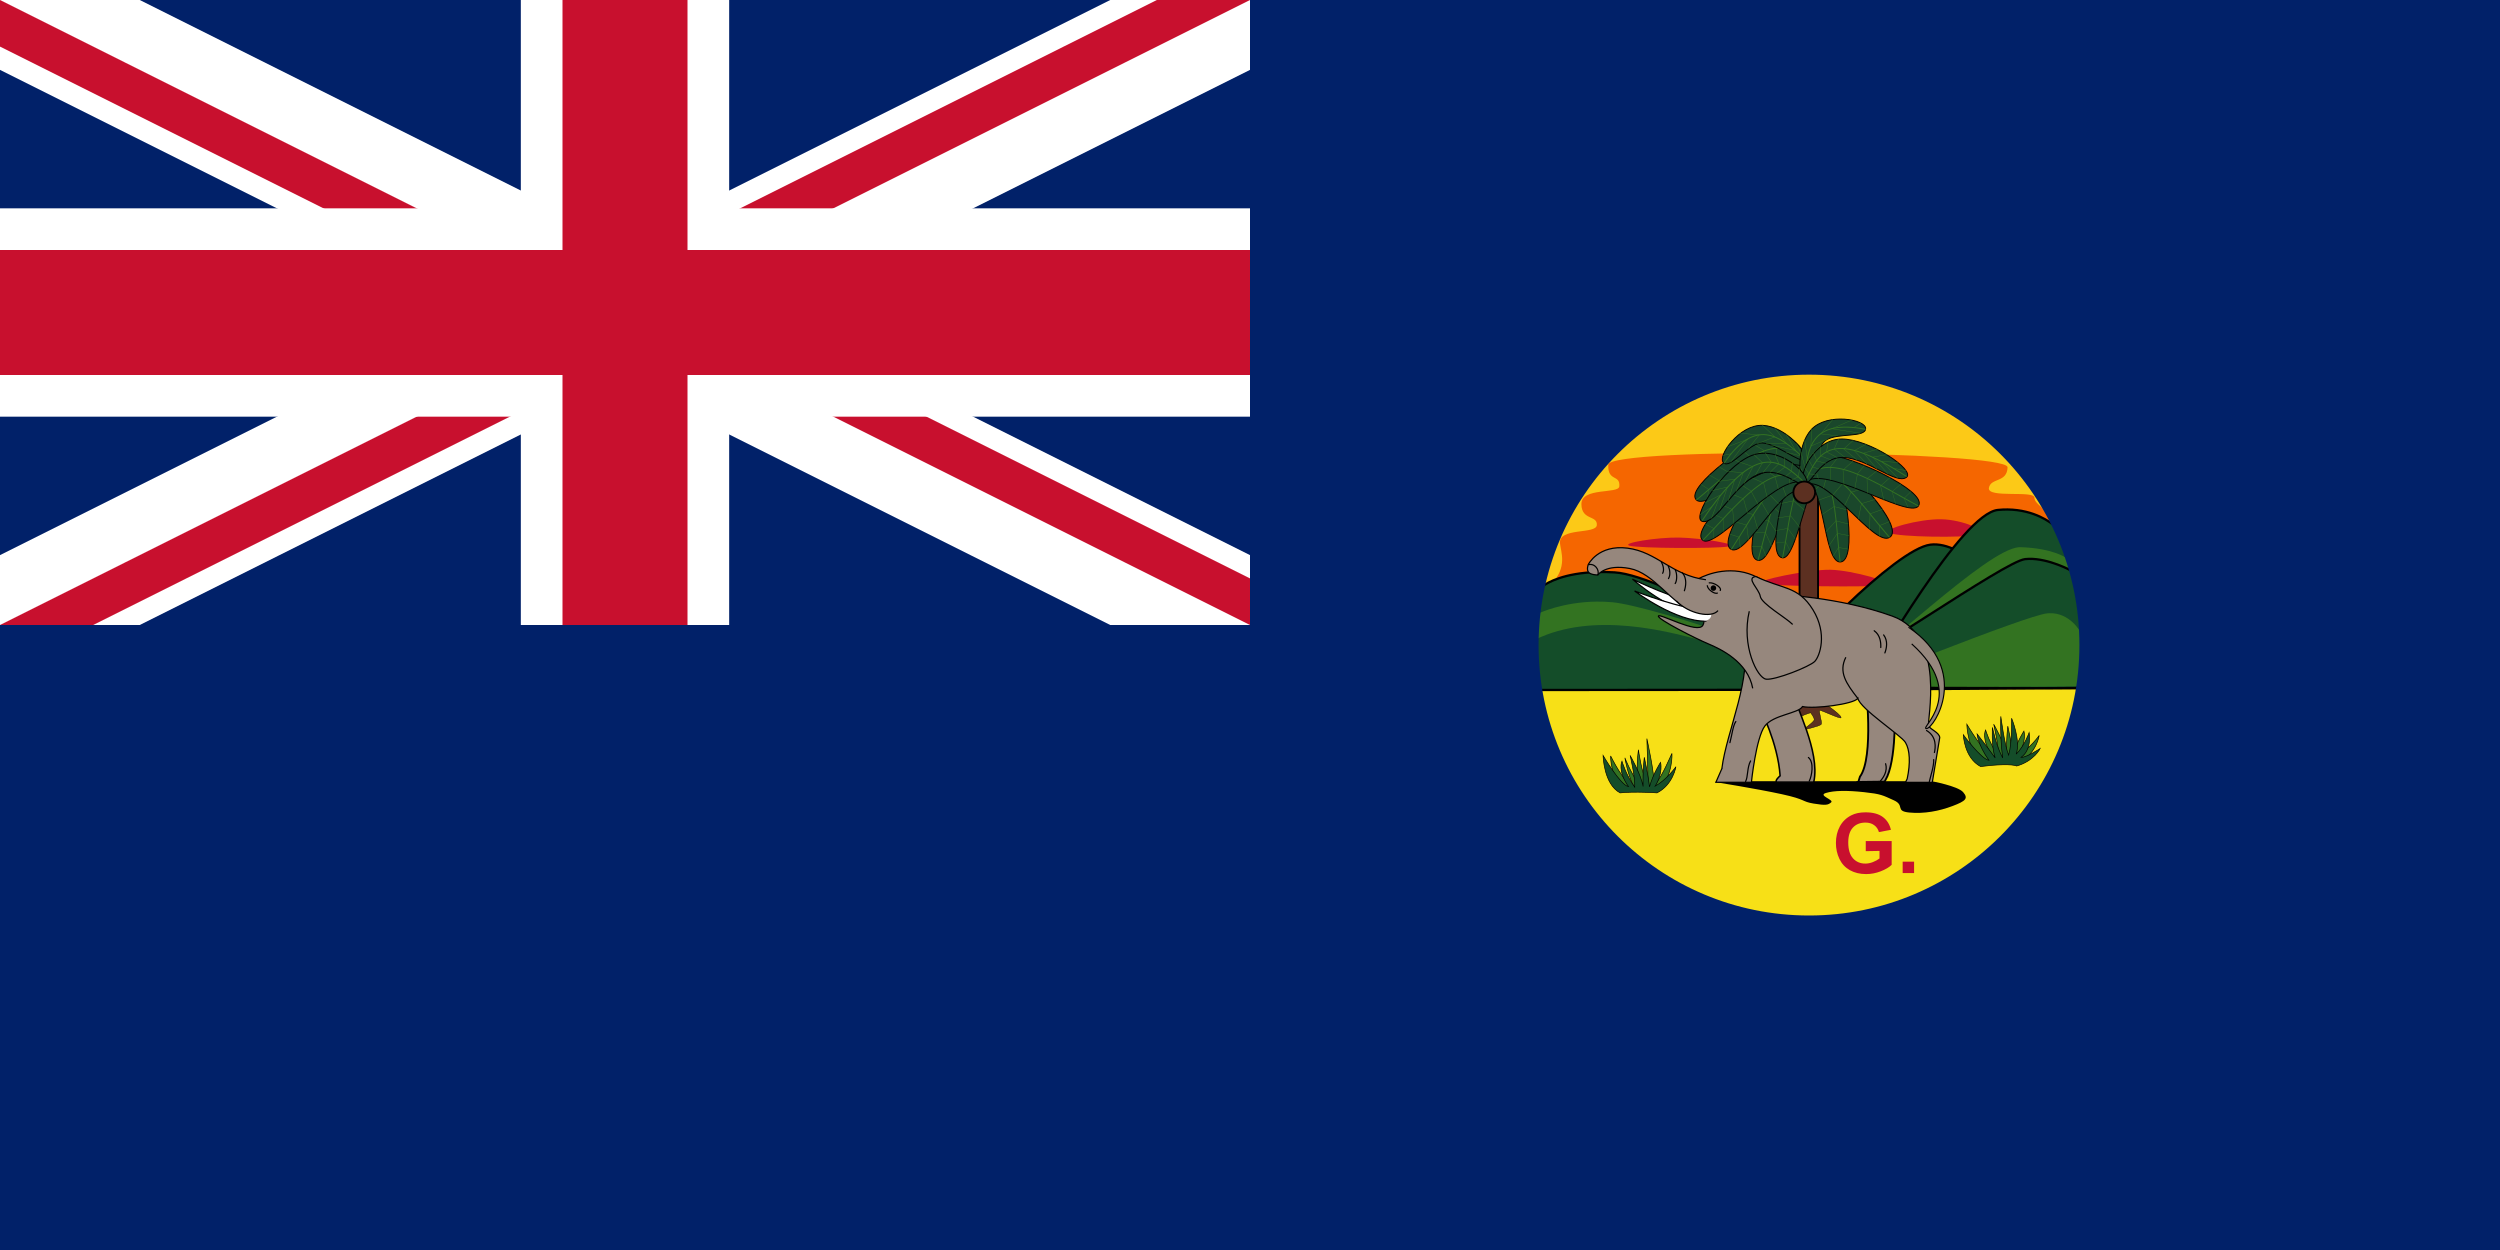 <svg xmlns="http://www.w3.org/2000/svg" height="600" preserveAspectRatio="xMidYMid meet" viewBox="-15 -7.5 30 15" width="1200" zoomAndPan="magnify"><title>Flag of The Gambia (1889–1965)</title><style><![CDATA[.B{stroke:#000}.C{fill:none}.D{fill-rule:evenodd}.E{stroke:#337321}.F{stroke-width:.014}.G{stroke-width:.006}.H{stroke-width:.015}.I{fill:#1a472b}.J{fill:#144d29}.K{fill:#337321}.L{fill:#96877d}.M{fill:#5c3021}.N{stroke-width:2.514}.O{stroke-width:.028}.P{stroke-width:.005}.Q{stroke-linecap:round}]]></style><clipPath id="A"><path d="m-15-7.5h30v15h-30z"/></clipPath><path d="m-15-7.5h30v15h-30z" fill="#012169"/><g clip-path="url(#A)" transform="matrix(.5 0 0 .5 -7.5 -3.75)"><circle fill="#012169" r="20"/><path d="m-20-10 40 20m-40 0 40-20" stroke="#fff" stroke-width="3"/><path d="m-20-10 40 20m-40 0 40-20" stroke="#c8102e" stroke-width="2"/><path d="M0 0l20 10h-3L-3 0m3 0l20-10h3L3 0M0 0l-20 10h-3L-3 0m3 0l-20-10h3L3 0" fill="#fff"/><path d="M-20 0h40M0-10v20" stroke="#fff" stroke-width="5"/><path d="M-20 0h40M0-10v20" stroke="#c8102e" stroke-width="3"/></g><g transform="matrix(.011 0 0 .011 -18.592 7.941)"><path d="M2597.5-700c0 15.898-1.399 32.453-3.8 47.676H2006.3c-2.501-15.524-3.801-31.446-3.801-47.676 0-164.305 133.195-297.5 297.5-297.5s297.5 133.195 297.5 297.5z" fill="#fcc917"/><path d="M2593.699-652.324C2571.281-510.218 2448.407-402.5 2300-402.5c-148.075 0-270.883-108.186-293.699-249.824z" fill="#f7e017"/><g class="D"><path d="M2516.614-893.95c-.503 17.149-18.553 11.151-20.36 22.595s49.818 2.257 49.655 10.549c-.149 7.679 15.988 12.371 16.43 26.494.467 14.974-250.968 154.28-250.968 154.28s-309.757-69.316-292.409-86.758c17.783-17.88 10.349-35.035 9.407-44.023-1.873-17.868 39.309-9.734 40.161-20.02.922-11.132-16.517-4.783-16.821-22.794-.309-18.863 40.681-10.941 41.369-19.498 1.09-13.541-12.734-4.603-12.056-23.593.705-19.79 436.121-15.227 435.592 2.769z" fill="#f56600"/><path d="M2197.078-550.655s46.327 7.443 73.324 13.332 21.22 7.999 34.662 10.221 15.776 1.555 19.108-1.333-14.776-7.443-5.776-10.221 23.219-2.889 41.772-.889 20.108 3.333 32.44 8.888.886 11.776 16.887 13.332 32.44-1.555 47.105-7.11 17.331-8.332 11.554-15.109-34.662-11.998-34.662-11.998H2206.41l-9.332.889z"/><path d="M2247.738-767.072c-9.777-2.889 51.771-15.554 75.546-15.109s73.546 14.443 59.548 16.887-125.317 1.111-135.094-1.778zm140.426-55.104c-9.777-4.222 32.218-15.554 55.993-15.109s53.104 13.109 39.106 16.887-85.322 2.444-95.099-1.777zM2104.201-808.4c-9.777-2.889 30.441-9.332 54.215-8.888s67.325 7.332 53.326 9.777-97.765 2-107.542-.889z" fill="#c8102e"/><g class="J"><path d="M2512.554-758.349s-43.064-55.712-80.104-51.195c-37.634 4.59-149.82 120.759-175.267 158.403l254.769-2.409.6-104.799z" class="B N"/><path d="M2069.485-779.657c-36.823.842-54.889 11.655-59.982 15.288-4.572 20.728-7.024 42.287-7.024 64.389 0 16.687 1.422 33.025 4.063 48.964l371.048-.275c-69.419-20.017-232.011-124.401-289.718-128.021-6.561-.412-12.722-.474-18.387-.344z"/><path d="M2516.63-847.903c-3.373-.041-6.859.128-10.537.482-39.156 3.774-131.012 164.408-150.816 195.923l238.551-1.722c2.406-15.237 3.65-30.846 3.65-46.76 0-46.781-10.786-91.051-30.025-130.432 0-.009-.065.009-.069 0 0 0-18.154-17.101-50.754-17.492z"/></g><g class="K"><path d="M2068.315-747.427c-36.757.412-62.293 12.347-63.839 13.084-1.049 9.129-1.656 18.391-1.859 27.753 120.4-57.511 318.716 66.293 329.936 50.616 10.503-14.676-201.105-86.68-247.297-90.765-5.852-.518-11.524-.749-16.941-.689z"/><path d="M2529.164-806.79c-36.026 2.582-152.038 117.992-208.87 154.328h273.466c2.485-15.476 3.719-31.341 3.719-47.517 0-32.863-5.311-64.514-15.15-94.071-.616-.377-1.228-.742-1.86-1.102 0 0-14.4-10.534-49.652-11.638-.531-.018-1.081-.041-1.653 0z"/></g><path d="M2539.976-794.05l-4.269.275c-22.762 2.6-180.971 115.366-237.587 140.211l295.71.62c2.434-15.323 3.65-31.027 3.65-47.035 0-28.164-3.912-55.44-11.225-81.262-.071-.007-.136.004-.207 0 0 0-24.24-13.295-46.071-12.809z" class="J"/><path d="M2562.151-734.756l-2.204.138c-23.731 2.296-219.544 81.537-219.544 81.537l253.77-1.928c2.223-14.663 3.306-29.686 3.306-44.969 0-4.602-.069-9.222-.276-13.773l-1.033-.344s-11.182-21.459-34.019-20.66z" class="K"/><g class="B"><g stroke-width=".712"><path d="M2490.631-573.041c-17.961-9.569-18.428-40.573-18.428-40.573s18.869 32.329 27.555 33.801c-12.219-17.372-7.126-27.606-7.126-27.606s4.476 15.184 13.898 28.287c.58-10.949-5.026-34.521-5.026-34.521s11.47 19.753 14.103 33.688c-.593-17.873 1.27-31.602 1.27-31.602s4.391 20.09 5.624 31.989c3.975-14.427 11.983-26.597 11.983-26.597s3.079 11.236-5.821 25.835c12.312-6.751 22.461-21.057 22.461-21.057s-3.129 19.652-20.492 28.337c0 0-24.136-1.747-40.002.017z" class="K"/><path d="M2487.164-567.502c-17.961-9.569-18.844-34.744-18.844-34.744s19.286 26.499 27.972 27.972c-12.219-17.372-12.955-28.855-12.955-28.855s10.305 13.102 19.727 26.205c-4.417-14.28-2.944-33.271-2.944-33.271s3.975 20.169 11.189 33.271c-3.092-23.702-2.061-45.343-2.061-45.343s3.975 30.916 8.539 42.399c3.975-14.427 3.239-40.338 3.239-40.338s10.158 24.144 5.005 39.16c8.98-8.833 14.133-23.555 14.133-23.555s3.533 18.402-8.833 27.088c5.005.736 20.905-9.716 20.905-9.716s-6.625 13.691-25.616 19.138c-4.858-2.208-22.672-1.619-39.455.589z" class="J"/></g><g stroke-width=".716"><path d="M2100.91-542.822c-18.079-9.632-17.292-36.231-17.292-36.231s14.802 30.447 26.061 35.282c-7.689-14.972-10.526-33.237-10.526-33.237s6.182 16.123 15.666 29.312c-4.446-14.375-.868-38.102-.868-38.102s3.163 25.751 10.424 38.94c-.178-22.182-1.236-51.092-1.236-51.092s8.612 38.665 7.757 51.062c5.593-6.223 9.589-12.593 19.591-34.956 0 0 1.686 22.317-14.053 40.943-4.89-2.223-18.63-4.145-35.524-1.922z" class="K"/><path d="M2093.921-538.757c-18.079-9.632-18.549-40.841-18.549-40.841s18.994 32.543 27.737 34.024c-12.3-17.487-7.173-27.788-7.173-27.788s4.505 15.285 13.99 28.474c.584-11.021-5.06-34.749-5.06-34.749s11.546 19.883 14.197 33.91c-.597-17.991 1.278-31.811 1.278-31.811s4.42 20.222 5.661 32.2c4.001-14.523 12.062-26.773 12.062-26.773s3.1 11.31-5.859 26.006c12.393-6.796 22.609-21.196 22.609-21.196s-3.15 19.781-20.628 28.525c0 0-24.295-1.759-40.266.017z" class="J"/></g></g></g><g class="B C N"><path d="M2593.829-653.219l-238.551 1.722c19.803-31.515 111.66-192.149 150.816-195.923 3.678-.354 7.164-.523 10.537-.482h0c29.679.356 47.385 14.561 50.32 17.104l.349-.519"/><path d="M2586.254-781.241c-.071-.007-.136.004-.207 0 0 0-24.24-13.295-46.071-12.809h.001c-1.455.032-2.843.113-4.269.275-22.762 2.6-180.972 115.366-237.587 140.211l295.71.62"/><path d="M2006.542-651.015l371.048-.275c-69.419-20.017-232.011-124.401-289.718-128.021-6.561-.412-12.722-.474-18.387-.344-36.823.842-54.889 11.655-59.982 15.288l-.359-.018"/></g><g transform="matrix(73.376 0 0 73.376 2299.729 -719.74)"><path d="M-.137-2.292h.275v3.5h-.275z" class="B M O"/><g id="B"><g class="F"><path d="M-.012-2.113C-.32-2.193-.507-.941-.757-.991c-.261-.052.133-1.219.288-1.331.161-.117.447-.179.457.209z" class="B D I"/><path d="M-.014-2.121c-.406-.472-.563.514-.741 1.131" class="C E"/></g><path d="M-.635-1.053L-.697-1.2h-.149m.295 0l-.094-.204-.184.005m.358.001l-.124-.186-.191.015m.409-.078l-.154-.142-.196.017m.442-.073l-.189-.104-.191-.007m.455-.031l-.139-.181-.223.01" class="G C E"/></g><use height="15" transform="matrix(.835 -.55 .55 .835 1.635 -.818)" width="15" href="#C"/><use height="15" transform="matrix(-.986 -.164 -.164 .986 -.441 -.113)" width="15" href="#B"/><use height="15" transform="matrix(-1.017 .403 .43 .955 .859 -.081)" width="15" href="#B"/><use height="15" transform="matrix(.955 .298 -.298 .955 -.726 .018)" width="15" href="#B"/><g id="C" transform="matrix(.878 .478 -.478 .878 -1.386 -.058)"><g class="F"><path d="M.193-2.441c-.41-.12-.7 1.5-.95 1.45-.261-.052.183-1.293.359-1.45s.386-.29.591 0z" class="B D I"/><path d="M.172-2.454c-.595-.202-.749.848-.927 1.464" class="C E"/></g><path d="M-.634-1.088l-.056-.136-.147.005m.298-.032l-.101-.171-.174.018" class="P C E"/><path d="M-.458-1.417l-.124-.186-.191.015m.404-.08l-.15-.155-.185.023m.414-.054l-.185-.123-.162-.012m.417-.021l-.148-.162-.2.017m.105-.202l.197.02.132.138m-.129-.352l.181.094.062.108" class="G C E"/></g><use height="15" transform="matrix(-.952 .305 .305 .952 .524 -.092)" width="15" href="#C"/><path d="M.137 1.071s.344.221.344.277c0 .03-.291-.112-.316-.109s.039.176.021.207-.284.088-.284.088.176-.119.179-.154-.053-.105-.053-.105-.151.042-.172.084.018.116.018.116-.165-.032-.172-.074.098-.144.098-.144-.109-.011-.144.004-.123.112-.123.112.028-.158.06-.165.137-.011.165-.021.091-.112.091-.112l.084.074.109-.042.077.032.018-.067z" class="B D G M"/><g transform="matrix(.816 .578 -.578 .816 -1.628 -.644)"><path d="M.372-2.3C-.146-2.469-.507-.941-.757-.991c-.261-.052.183-1.293.359-1.45s.565-.149.769.141z" class="B D F I"/><g class="C E"><path d="M.391-2.315C-.445-2.74-.577-1.606-.755-.99" class="F"/><path d="M-.634-1.088l-.056-.136-.147.005m.298-.032l-.101-.171-.174.018" class="P"/><path d="M-.458-1.417l-.124-.186-.191.015m.404-.08l-.15-.155-.185.023m.414-.054l-.185-.123-.162-.012m.417-.021l-.148-.162-.2.017" class="G"/><path d="M-.665-2.349l.164.112.05.184m.054-.371l.114.169.002.124" transform="matrix(.878 -.478 .478 .878 1.245 -.612)" class="G"/></g></g><use height="15" transform="matrix(-.713 .701 .701 .713 1.403 -.932)" width="15" href="#D"/><g id="D"><g class="F"><path d="M-.053-2.138c-.101-.019-.137-.548.091-.797.234-.256.813-.152.808-.014s-.415.06-.586.169-.216.661-.312.643z" class="B D I"/><path d="M-.053-2.156c.018-.515.091-.938.899-.783" class="C E"/></g><path d="M-.129-2.392l.074.196.127-.214m-.188-.195l.07.278.201-.313m-.216-.149l.04.295.214-.218m-.15-.238l-.012.261.263-.112m.067-.288l-.184.218.256.03m.213-.238l-.305.132.427.067m.01-.155l-.107.07" class="G C E"/></g><g id="E"><g class="F"><path d="M-.07-2.149c.088.09.227-.387.586-.372s.779.405.934.298c.15-.103-.55-.575-.962-.572s-.651.551-.558.646z" class="B D I"/><path d="M-.056-2.149c.199-.45.38-.824 1.51-.088" class="C E"/></g><path d="M-.061-2.367l.065.092.097.005m-.103-.216l.06.107.099.032m-.084-.241l.045.119.139.035m-.083-.248l.002.137.156.062m-.043-.271l-.025.151.159.084m.02-.275l-.065.149.156.119m.132-.253l-.146.132.201.166m.136-.238l-.181.097.189.199m.163-.222l-.211.06.201.241m.145-.219l-.211.037.226.251m.151-.171l-.243-.017.238.248m.124-.11l-.194-.035" class="G C E"/></g><use height="15" transform="matrix(-.995 .423 .423 .995 .807 .03)" width="15" href="#E"/><path d="M.095-2.001c0 .089-.072.162-.162.162s-.162-.072-.162-.162.072-.162.162-.162.162.072.162.162z" class="B M O"/></g><g transform="matrix(89.492 0 0 89.492 3980.03 -751.151)"><g class="B D L"><path d="M-19.366 1.353s.213.408.241.812c0 0-.07.059-.042.077h.452c.084-.38-.238-.946-.253-1.109l-.397.219z" stroke-width=".019"/><path d="M-18.172 2.241l.02-.065c.175-.238.07-1.125.07-1.125l.353.211s.03.635-.089.909l-.033.065-.322.004z" stroke-width=".023"/><path d="M-19.834 2.075l-.074.169h.433s.056-.542.164-.686c.103-.137.411-.153.459-.237.142.032.625-.029.675-.1.029.129.526.448.58.538s.062.251.021.443l-.021.043h.327l.091-.547c-.008-.063-.111-.095-.136-.141s.224-1.098-.441-1.338c-.655-.237-1.393-.264-1.393-.264l-.433.559c.13.43-.194 1.099-.253 1.561z" class="H"/></g><g fill="#fff" transform="matrix(1.032 .252 -.252 1.032 -2.036 4.532)"><use href="#G" class="B D F"/><use href="#H"/></g><g class="B H"><g class="D L"><path d="M-18.932-.03c-.239-.004-.378-.249-.686-.295s-.543.111-.543.111l-.1.211.079.179s.175.037.116.153-.538-.153-.543-.111.458.276.607.338.485.22.543.543"/><path d="M-19.501.159c-.099.418.097.813.205.828s.532-.153.593-.216.159-.336-.022-.63-.372-.248-.695-.405c-.129.015.038.15.053.241s.311.259.395.343m-1.057-.545c-.418-.054-.596-.339-.955-.385s-.48.2-.48.2-.024.063.005.095.111.032.111.032.093-.136.39-.079c.291.055.504.419.782.541"/></g><g class="C"><path d="M-21.462-.408c.077-.021.139.062.114.127"/><path d="M-20.404-.347c.024.046.024.133 0 .168m-.084-.209c.021.041.028.108.002.149m-.088-.205c.023.039.039.103.017.14m.241-.005c.058.069.042.162.024.218m.303-.096c.053-.008.156.056.134.093m-.158-.058c.008.052.093.105.123.09" class="Q"/></g></g><path d="M-19.904-.123c0 .019-.015.034-.034.034s-.034-.015-.034-.034.015-.034.034-.034.034.015.034.034z"/><g fill="#fff" transform="matrix(1.048 .171 -.171 1.048 -1.705 3.193)"><use href="#G" class="B D F"/><use href="#H"/></g><g class="B"><path d="M-20.389.034c.149.157.429.213.507.117" class="D H L"/><g class="C H"><path d="M-18.179 1.22c-.141-.181-.236-.319-.145-.5"/><path d="M-19.485 1.984c-.043.075-.031.199-.061.25m1.707-.216c.026.087-.024.165-.063.21m.039-1.78c.055.072.036.163.015.219m.508.946c.127.075.109.21.096.268m-.734-1.484c.074.052.083.145.08.204m-.882 1.341c.071.056.043.224.01.288m-.967-.469c.025-.09.037-.209.072-.257m2.412.464c.005.076-.04.208-.053.268" class="Q"/></g><path d="M-17.56.354c.77.523.309 1.237.218 1.236s.511-.412-.179-1.033" class="D F L"/></g></g><path d="M2597.5-700c0 164.305-133.195 297.5-297.5 297.5S2002.5-535.695 2002.5-700s133.195-297.5 297.5-297.5 297.5 133.195 297.5 297.5z" stroke="#012169" stroke-width="4.999" class="C"/></g><g fill="#c8102e"><path d="M7.389 2.714v-.121H7.7v.285q-.045.044-.132.078-.086.033-.174.033-.112 0-.196-.047-.083-.047-.125-.135-.042-.088-.042-.191 0-.112.047-.199.047-.087.137-.133.069-.036.171-.036.133 0 .208.056.075.056.097.154l-.144.027q-.015-.053-.057-.083-.042-.031-.104-.031-.095 0-.151.06-.056.06-.056.178 0 .127.057.191.057.063.148.063.045 0 .091-.018.046-.018.079-.043v-.091z"/><path d="M7.832 2.977V2.84h.137v.137z"/></g><defs ><path id="G" d="M-17.521-.065c-.209.058-.817-.074-.817-.074s.529.278.871.209"/><path id="H" d="M-17.424-.001c0 .023-.012.044-.032.056s-.045.012-.065 0-.032-.033-.032-.056.012-.044.032-.056.045-.012.065 0 .032.033.032.056z"/></defs></svg>